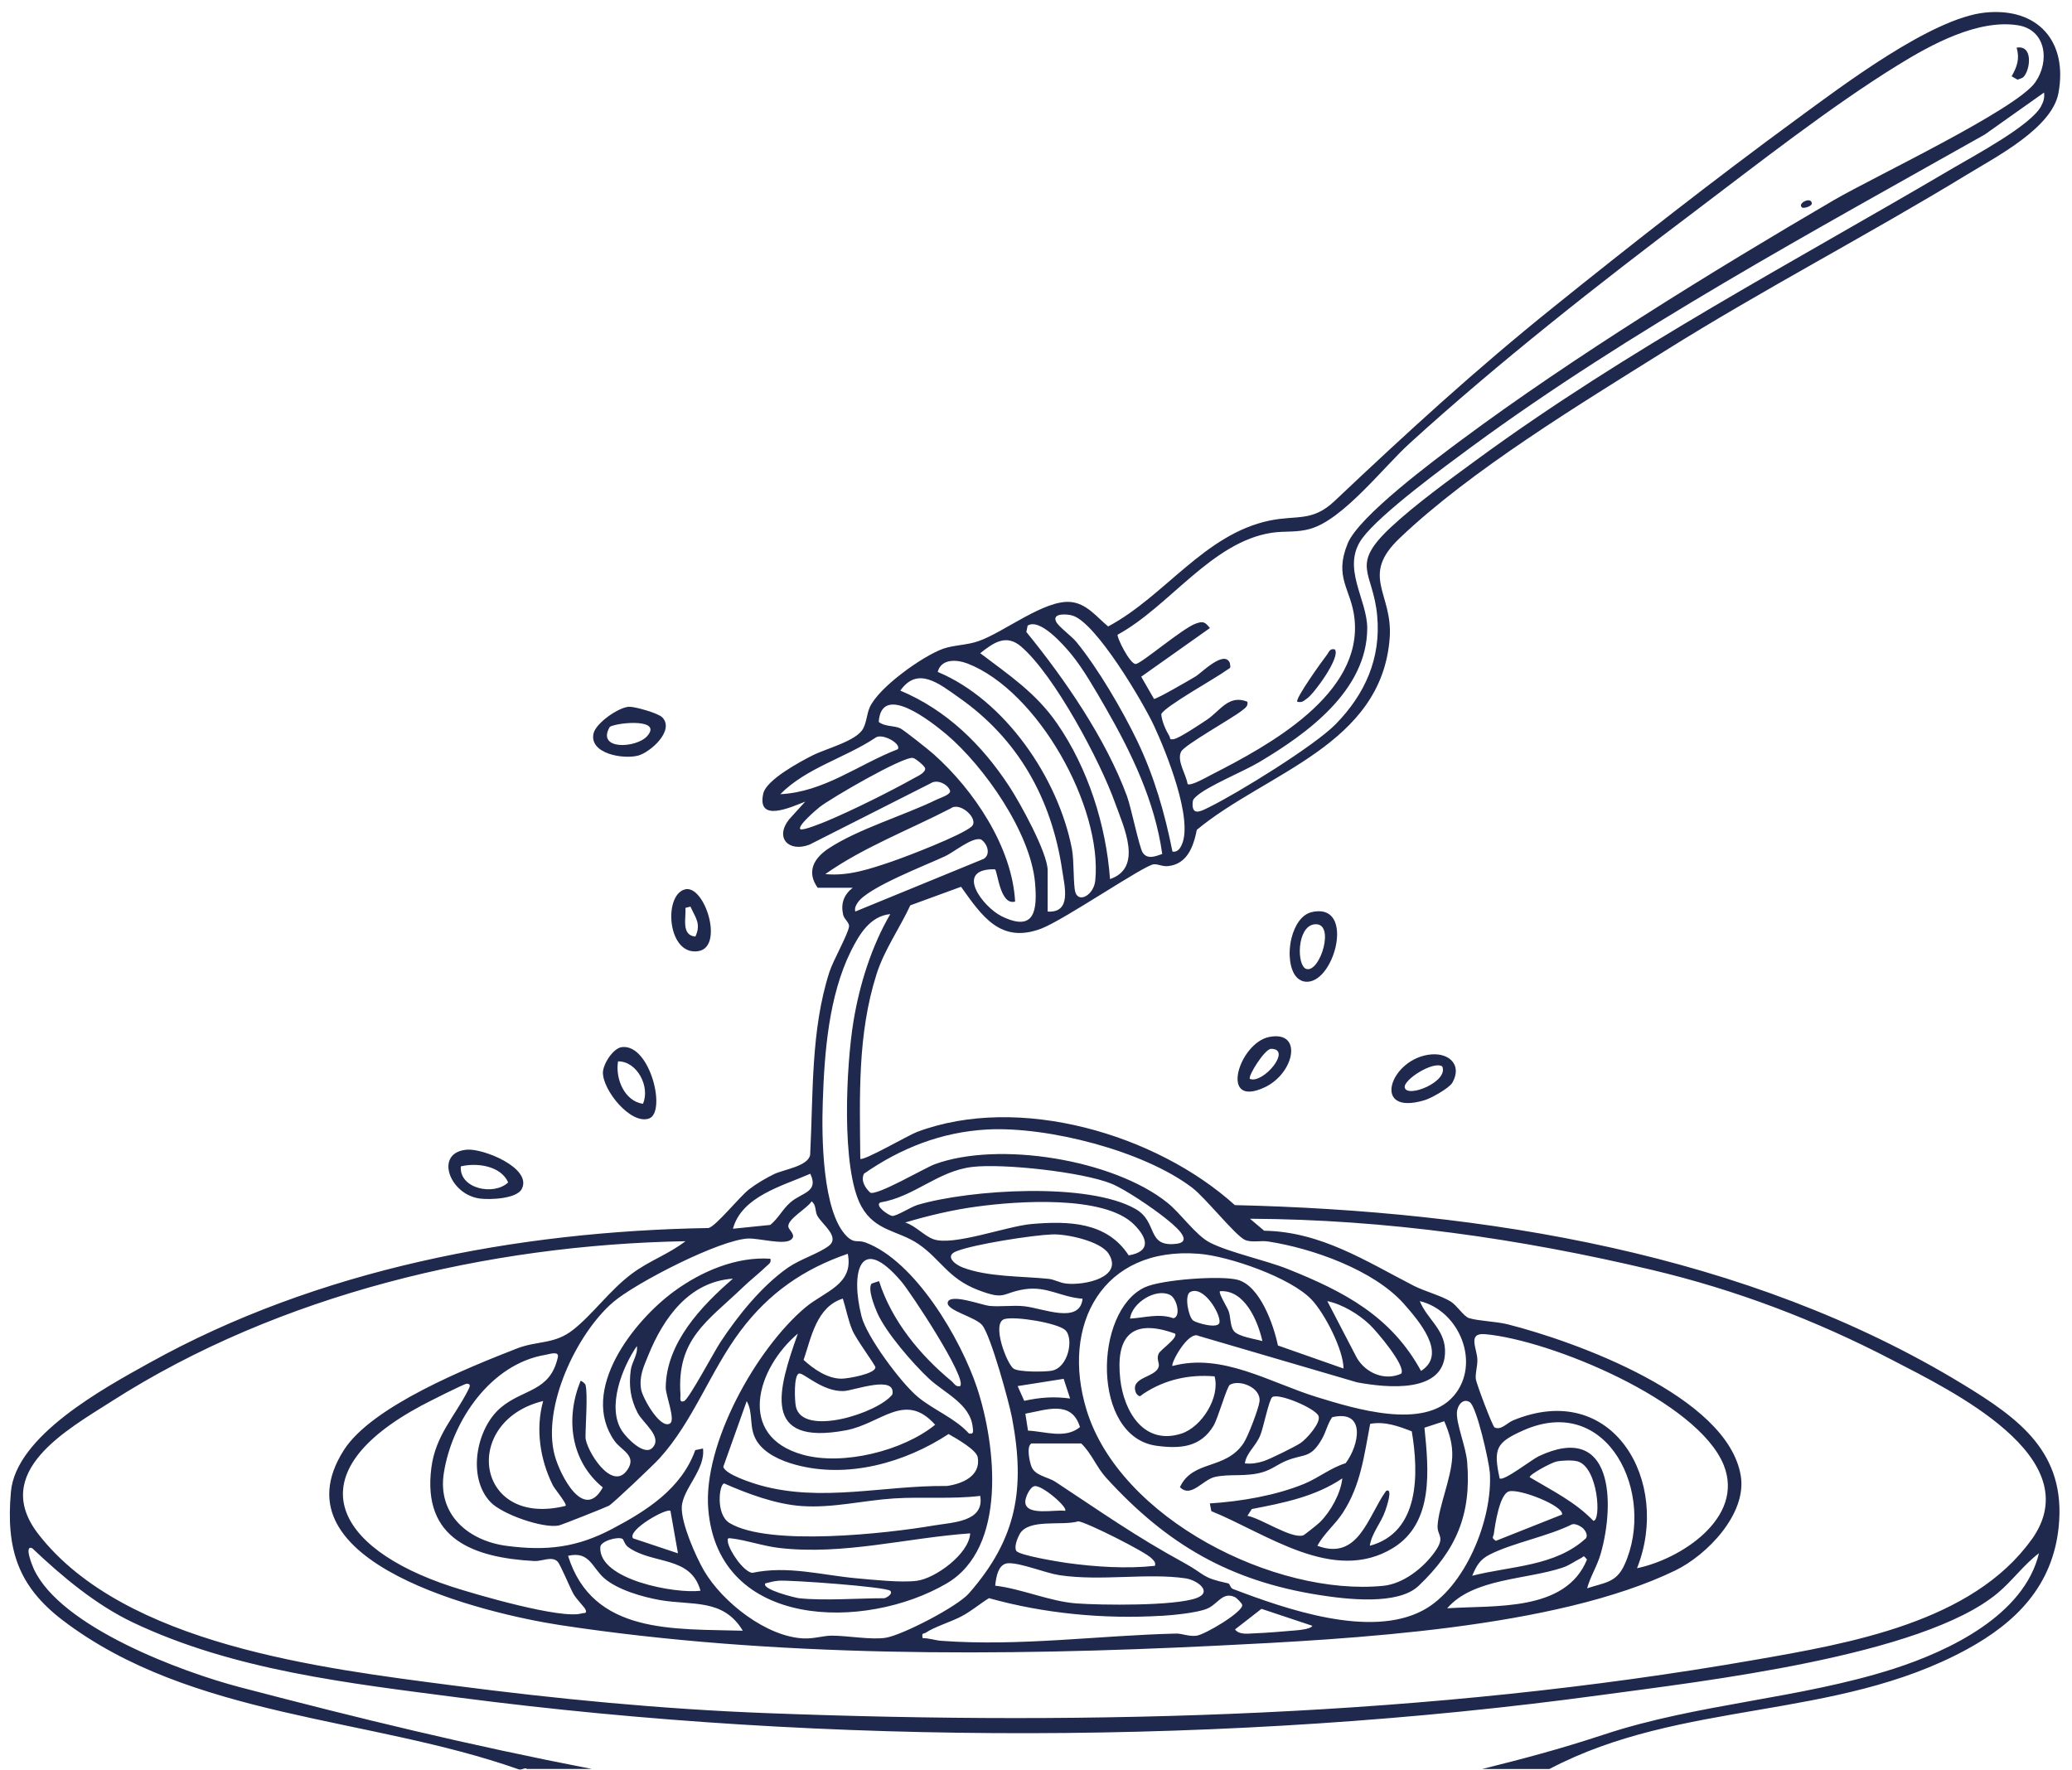 <svg viewBox="0 0 500 427.12" xmlns="http://www.w3.org/2000/svg"><g fill="#1f284d"><path d="m473.55 334.03c-52.02-31.65-115.52-41.75-175.57-43.17-18.94-17.13-52.07-26.9-76.69-17.66-1.95.72-13.05 7.15-13.69 6.48-.14-15.08-.7-30.04 3.92-44.56 1.89-5.92 5.54-10.99 8.15-16.61l12.24-4.48c5.09 7.12 9.51 13.77 19.3 10.12 5.56-2.09 25.06-15.47 27.23-15.55 1.11-.06 2.06.58 3.42.44 4.67-.47 6.15-4.78 6.95-8.76 16.63-13.8 44.59-20.39 46.54-46.29.81-10.82-7.26-14.91 2.39-24.09 17.27-16.47 43.53-32.35 63.95-45.15 23.92-14.99 48.98-27.98 73.07-42.67 6.87-4.2 20.39-11.15 21.97-19.61 2.31-12.52-5.01-20.7-17.64-19.44-12.99 1.31-34.63 17.75-45.45 25.67-19.67 14.41-39.8 30.15-58.8 45.45-18.86 15.16-35.27 30.21-52.74 46.73-5.42 5.15-9.07 3.39-15.72 4.76-15.8 3.31-25.26 18.25-38.97 25.56-2.73-2.25-5.15-5.51-8.98-5.9-6.31-.67-16.3 7.4-22.36 9.46-2.81.97-5.9.92-8.46 1.81-4.92 1.75-15.6 9.32-17.75 14.19-.7 1.59-.72 3.48-1.56 5.06-1.59 3.03-8.73 4.76-12.18 6.48-3.03 1.53-11.18 5.9-11.93 9.21-1.61 7.15 6.59 3.34 10.12 1.97l-3.87 4.26c-3.56 4.48-.11 8.04 4.9 6.12l29.23-14.8c1.56-1.06 4.09.19 4.67 1.72.39.97-2.42 1.81-3.2 2.2-7.93 3.87-18.97 7.09-26.12 11.82-3.56 2.36-5.34 5.62-2.61 9.46h8.46c-2.14 1.7-2.92 3.81-2.31 6.51.25 1.11 1.56 1.92 1.42 2.86-.28 1.97-3.81 8.12-4.73 10.96-4.53 14.05-3.89 29.51-4.65 44.14-.53 2.75-6.2 3.48-8.65 4.62-1.97.95-4.28 2.31-6.01 3.64-2.45 1.89-8.09 9.01-9.87 9.4-46.29.78-94.3 9.93-134.96 32.57-11.02 6.12-32.21 17.61-33.38 31.13-1.2 13.69 1.64 22.67 12.49 30.96 30.99 23.62 74.02 23.31 109.9 35.94.81.39 1.71-.54 2.12-.04h15.69c-29.71-5.76-55.97-12.14-84.84-19.71-14.16-3.7-43.31-14.52-49.82-28.54-.28-.58-2.5-5.92-.39-5.03 7.18 6.81 15.3 13.63 24.28 17.91 24.42 11.6 52.24 14.69 78.86 18.16 88.98 11.57 186.31 11.49 275.27-.61 24.34-3.31 77.63-9.37 95.88-24.64 3.5-2.92 6.29-6.84 9.96-9.62-3.56 14.94-21.59 23.56-35.08 27.9-22.61 7.26-47.15 8.37-69.76 15.83-11.49 3.78-19.54 5.85-29.53 8.36h16.23c31.88-16.8 68.99-11.61 100.7-28.86 11.91-6.48 20.75-15.35 22.2-29.62 1.81-17.97-9.57-26.12-23.25-34.46zm-265.08-50.74c8.96-6.23 18.75-10.07 29.74-10.68 14.58-.78 37.75 5.12 49.48 14.05 3.2 2.42 10.38 11.52 12.74 12.6 1.61.72 3.81.08 5.65.39 10.63 1.64 25.4 6.87 32.63 14.96 3.53 4.01 10.71 12.18 4.2 16.27-7.23-13.24-18.61-19.17-32.07-24.56-5.51-2.2-14.24-4.03-18.89-6.43-3.39-1.72-7.04-7.07-10.26-9.62-12.93-10.38-40.69-14.96-56.16-9.26-2.45.92-13.91 7.65-15.52 6.84-1.22-1.11-2.34-2.89-1.53-4.56zm156.6 59.56c-1.5.64-2.84 2.42-4.42 1.67-.53-.39-4.42-10.63-4.53-11.77-.11-1.45.42-2.95.39-4.56-.06-2.7-2.48-6.56 1.86-6.18 15.69 1.39 51.4 16.08 57.61 31.65 5.03 12.71-10.43 22.67-20.95 24.84 8.29-20.72-5.65-45.73-29.96-35.66zm14.27 25.06c.89-.28 2.34.56 2.84 1.14s1 1.47.53 2.23c-7.48 6.84-18.11 6.65-27.45 9.04 1-2.36 1.84-3.92 4.23-5.12 5.54-2.81 14.05-4.39 19.86-7.29zm-18.86 2.31c.31-2.31 1.39-9.6 3.64-10.26 2.45-.75 13.32 3.48 12.82 5.59l-15.97 6.34c-1.22-.81-.58-.89-.5-1.67zm16.61 8.12c1.7-.56 2.89-1.53 4.37-2.25.83-.39.5-.92 1.5.31-5.17 12.71-22.34 10.99-33.74 11.77 6.26-7.26 19-6.87 27.87-9.82zm-7.96-21.81c0-.75 5.42-3.59 6.45-3.78 1.31-.28 3.92-.39 5.15-.03 4.92 1.45 5.73 14.38 3.76 14.33-4.37-4.56-10.01-7.32-15.35-10.51zm17.17 18.36c3.42-12.07 3.03-31.9-14.99-23.42-1.59.75-8.57 6.18-9.43 5.34-1.56-7.2-.83-8.65 5.62-11.54 20.61-9.23 32.18 15.44 24.53 32.35-2 4.45-4.84 4.31-9.04 5.73.83-3 2.42-5.31 3.31-8.46zm-26.79-19.61c.78 11.29-5.92 27.93-16.11 33.38-12.77 6.84-33.16-.31-45.87-5.15-.72-.28-.67-1.25-1.17-1.36-6.59-1.42-5.26-2-10.63-4.95-11.74-6.4-20.06-12.32-31.04-19.55-1.92-1.25-5.03-1.45-5.84-3.81-.42-1.22-1.2-4.7.03-5.45h12.04c2.56 2.48 3.64 5.7 6.09 8.37 14.58 15.97 29.71 24.81 51.35 28.21 6.54 1.03 18.97 2.53 23.95-2.2 9.1-8.65 12.77-17.19 11.74-29.87-.28-3.64-2.64-9.15-2.48-12.04.11-1.67 1.47-3.48 3.09-2.45 1.7 1.08 4.65 14.35 4.84 16.88zm-102.84-22.5 1.56 4.76c-3.87-.53-7.26-.28-11.07.56l-1.59-3.56 11.1-1.75zm-12.04-2.42c-1.67-1.08-5.45-11.04-2.25-11.99 2.53-.75 12.6.89 14.63 2.61 2.2 1.89.86 9.23-3.34 9.87-1.78.28-7.73.33-9.04-.5zm-8.93-39.14c9.51-1.31 30.79-2.89 37.97 4.34 3.2 3.2 4.2 6.51-1.31 7.43-5.26-8.12-14.58-8.32-23.39-7.57-6.12.53-18.94 5.4-23.73 3.67-2.2-.78-4.42-3.34-6.82-4.03 5.62-1.67 11.46-3.06 17.27-3.84zm-20.42 2.25c-.89-.14-4.26-2.45-2.87-3.25 8.21-1.34 13.85-7.57 22.17-8.57 7.48-.89 26.56 1.2 33.6 4.03 3.39 1.39 9.9 5.84 12.88 8.21 1.89 1.5 7.34 5.76 2.81 6.31-7.29.86-4.39-5.26-9.79-8.37-11.43-6.59-40.08-4.73-52.63-1.03-1.72.53-5.2 2.81-6.18 2.67zm15.53 8.52c4.31-1.7 18.27-3.87 23.09-4.06 3.48-.14 11.68 1.61 13.63 4.67 3.64 5.73-5.87 7.68-10.21 7.2-1.61-.17-2.89-1-4.26-1.14-6.48-.67-14.69-.42-20.75-2.75-1.89-.72-4.45-2.78-1.5-3.92zm58.44.61c7.29.56 22.17 5.73 27.23 11.04 3.17 3.34 7.7 12.1 7.73 16.66l-15.83-5.56c-1.03-4.95-4.31-14.44-9.76-15.86-4.17-1.08-18.39-.03-22.34 1.81-12.43 5.73-12.91 36.1 2.78 38.25 5.7.78 10.65.39 13.77-4.81 1.14-1.92 3.23-9.49 3.95-9.9 2.25-1.36 7.59.61 7.15 4.06-.25 1.81-2.78 8.48-3.87 10.07-4.42 6.51-12.21 3.92-15.33 10.57 2.67 2.7 5.45-1.75 8.4-2.45 3.62-.83 7.4.03 11.49-1.14 2.36-.7 3.7-1.92 5.7-2.75 4.37-1.81 5.87-.42 8.65-5.23 1.03-1.78 1.36-3.67 2.5-5.31 8.26-1.92 6.51 6.79 3.25 11.1-3.62 1.11-6.59 3.59-10.07 5.01-6.87 2.81-15.3 4.23-22.7 4.7l.36 1.86c13.32 5.4 29.49 17.66 43.84 8.9 9.93-6.09 8.6-18.97 7.59-29.04l4.78-1.56c1.22 2.86 2.06 5.54 1.92 8.71-.28 5.15-3.23 11.85-3.53 16.41-.17 2.64 2.03 2.64-.72 6.48s-7.54 7.62-12.35 8.12c-26.15 2.61-63.5-16.16-71.6-42.31-6.4-20.69 3.87-39.64 26.98-37.83zm31.04 11.43c3.62.75 7.62 3.17 10.26 5.7 1.61 1.53 8.87 10.04 7.57 11.82-4.01 1.81-8.57-.17-10.71-3.84l-7.12-13.69zm-15.66 9.65c-1.75-.53-5.84-1.06-6.9-2.45-.92-1.2-.72-3.37-1.25-4.78-.31-.89-2.53-4.42-2.09-4.81 5.95-.42 9.15 7.15 10.24 12.04zm-10.35-4.5c-.28 1.67-5.56.14-6.37-.47-1.11-.89-2.11-5.87-.81-6.81 3.23-1.92 7.51 5.2 7.18 7.29zm-14.66 10.59c-.58 2.81-7.29 2.48-5.42 6.56.92 1.14 1 .5 1.81 0 5.12-3.37 10.96-4.65 17.08-4.14 1.39 5.03-3.06 12.21-8.01 13.82-9.04 2.89-13.85-5.31-14.74-13.07-1.17-10.43 2.75-14.85 13.21-11.07.78 1.06-3.5 3.87-3.95 4.84-.58 1.28.19 2.17.03 3.06zm3.56-11.6c-3.5-1.25-6.98-.11-10.49.08.47-3.81 6.18-7.4 9.62-5.73 1.67.78 2.75 5.2.86 5.65zm20.95 28.21c.72-1.67 2.09-8.62 2.89-9.18 1.53-1.06 10.38 2.7 11.15 4.53.7 1.61-2.92 5.62-4.31 6.54-1.25.86-7.45 3.92-8.9 4.37-1.53.5-2.92.72-4.56.56.39-2.61 2.61-4.06 3.73-6.81zm30.35 13.46c-4.39 6.09-6.62 16.97-16.58 13.24 1.61-3 4.31-5.12 6.15-7.98 4.34-6.68 5.12-13.82 6.59-21.45 3.59-.64 6.79.56 10.04 1.81 1.7 10.12 1.97 24.37-10.13 27.62.47-3.14 2.7-5.4 3.78-8.57.17-.53 1.95-5.56.14-4.67zm-20.03 10.74c-2.86.86-10.18-4.14-13.43-4.73l1.06-1.64c7.57-1.45 15.35-3 21.84-7.4-.39 3.64-2.81 8.01-5.4 10.57-.39.42-3.81 3.14-4.06 3.2zm-53.83-26.15c-3.56 2.95-8.48 1.03-12.55.86l-.64-4.09c5.03-.89 11.15-3.39 13.18 3.23zm-11.01 14.27c1.72-.44 8.26 5.2 7.4 5.95-2.28-.39-9.43 1.34-9.6-2.09-.06-1.06 1.06-3.59 2.2-3.87zm-3.56 11.57c2.14-3.84 10.24-1.92 14.16-3.09 1.92.17 16.22 7.37 17.64 8.9.53.58 1.08.86.86 1.84-6.9.75-14.38.25-21.31-.7-1.98-.28-11.52-1.84-12.16-2.92-.58-.95.28-3.06.81-4.03zm9.62 9.91c10.04 1.5 21.36-.61 30.54.78 2.75.45 6.59 3.31 2.42 4.78-5.4 1.89-22.7 1.7-28.93 1.25-6.45-.5-13.05-3.5-19.55-4.28.22-2.03.7-5.42 3.28-5.42 3.12-.03 8.79 2.36 12.24 2.89zm24.56 9.82c2.81-.17 8.51-.72 10.96-1.7 2.7-1.06 3.76-4.23 6.79-2.84.42.19 1.72 1.5 1.78 1.89.28 1.67-9.1 7.26-11.1 7.45-1.92.19-3.45-.56-4.84-.53-18.53.44-37.77 3.14-56.66 1.75-1.53-.11-2.98-.67-4.51-.64-.31-1.42.22-.97.78-1.34 2.28-1.5 6.01-2.56 8.68-3.98 2.34-1.25 4.31-2.95 6.54-4.34 13.3 3.73 27.76 5.09 41.58 4.26zm24.18-1.7 12.27 4.09c-.28.78-3.2 1.06-3.98 1.11-3.14.28-7.07.61-10.15.72-1.53.06-3.5.39-4.53-.95l6.4-4.98zm46.34-51.35c-7.12 8.26-23.87 3.03-32.85.28-11.38-3.48-22.92-10.79-34.96-7.54-.56-.5 3.81-8.62 6.31-7.26l38.25 11.21c6.95 1.28 21.59 2.95 21.2-7.87-.19-5.03-4.39-7.51-6.09-11.74 9.65 2.31 14.83 15.19 8.15 22.92zm-144.37-116.94c-.17-.95.11-1.39.58-2.14 2.39-3.7 16.66-9.1 21.25-11.29 2.09-1 6.45-4.62 8.51-3.98 1.53.95 2.45 3.62.64 4.7l-30.99 12.71zm286.2-194.43c-2.45 4.67-16.19 11.99-21.2 14.94-38.91 22.92-78.55 43.7-115.13 70.51-6.51 4.78-14.74 10.74-20.58 16.19-10.07 9.4-4.31 10.63-3.34 21.39.95 10.26-2.92 18.91-9.99 26.15-5.15 5.26-23.59 16.63-30.57 20.06-1.86.92-4.17 2.25-3.98-1.03.03-.78.31-1.03.83-1.53 2.73-2.53 11.35-6.01 15.19-8.29 11.46-6.81 26.09-17.25 26.12-32.35 0-7.04-6.34-14.69-1.2-21.7 4.34-5.92 20.06-17.44 26.56-22.22 38.11-27.98 82.5-52.02 123.67-75.24l14.3-10.13c.14 1.25-.11 2.17-.7 3.25zm-222.86 127.59c12.49-6.81 22.67-22.39 37.19-24.59 3.14-.47 6.01 0 9.29-.95 7.96-2.28 17.69-14.94 23.98-20.64 21.28-19.39 45.76-38.61 68.79-55.97 15.24-11.52 32.96-25.42 49.04-35.33 7.96-4.92 19.25-11.1 28.9-9.6 6.84 1.06 7.79 8.68 4.23 13.77-4.62 6.62-39.16 22.92-48.68 28.48-29.21 17.08-62.75 37.75-89.82 57.86-6.45 4.81-24.76 18.39-27.43 24.98-3.39 8.29.86 10.96 1.64 18.05 2.06 18.36-20.67 30.68-34.46 37.72-1.08.56-5.03 2.84-5.81 2.28-.33-2.31-2.67-5.59-1.56-7.82.86-1.67 12.38-8.04 14.74-9.96.72-.58 1.47-1 1.25-2.09-4.53-1.81-6.59 2.23-9.79 4.37-1.47.97-6.76 4.53-8.01 4.67-1.14.17-.72-.22-1.03-.75-.86-1.42-1.84-3.62-1.95-5.29.78-1.84 13.3-8.76 15.83-10.65.78-.56 1-.28.72-1.7-1.36-3.23-6.82 2.36-8.23 3.23-1.28.78-9.49 5.54-10.07 5.45l-3.09-5.37 16.58-11.74c-1.25-1.53-1.64-1.7-3.45-1.06-3.17 1.14-13.07 9.62-14.44 9.74-1.39.11-4.73-6.62-4.37-7.12zm-10.88-4.59c5.67 1.72 17.05 20.97 19.69 26.7 2.87 6.2 9.43 22.36 6.65 28.59-.42.95-1.06 1.86-2.25 1.67-1.84-9.26-4.42-18.22-8.51-26.73-3.62-7.51-9.46-17.5-14.69-23.89-1.11-1.36-4.23-3.64-4.84-4.81-1.2-2.25 2.75-1.92 3.95-1.53zm-10.87 2.42c2.98-1.92 8.73 4.7 10.57 6.93 2.92 3.56 5.9 8.82 8.23 12.85 6.31 10.96 11.93 22.67 13.69 35.33-1.61.56-3.56 1.39-4.7-.31-.83-1.2-2.78-10.85-3.81-13.66-5.09-13.82-15.02-28.26-24.28-39.61l.31-1.53zm-1.48 5.12c7.98 6.9 19 27.57 22.59 37.66 2.06 5.73 6.84 15.66-1.22 18.39-.95-13.05-5.31-26.76-12.77-37.55-5.09-7.37-11.54-11.65-18.55-16.97 3.34-2.64 6.31-4.7 9.96-1.53zm-13.04 4.01c17.02 6.62 32.6 34.6 30.85 52.41-.36 3.45-3.92 5.45-4.78 2.87-.58-1.75-.28-7.57-.86-10.57-3.31-17.11-16.19-35.91-32.38-42.67.83-3.23 4.59-3.03 7.18-2.03zm-2.14 8.17c14.41 10.04 22.48 24.51 25.03 41.84.56 3.81 2.31 10.24-3.53 9.87v-9.93c0-4.26-6.7-16.38-9.26-20.28-6.59-10.04-15.08-18.41-26.29-23.12 4.2-6.01 9.46-1.59 14.05 1.61zm-43.01 23.37c6.29-6.34 15.55-8.71 22.89-13.57 1.53-1.34 6.43 1.39 5.45 2.73-9.54 3.7-17.77 10.32-28.34 10.85zm32.49-3.98c-6.06 3.39-15.05 7.87-21.42 10.54-.95.39-5.73 2.34-6.23 1.89-.81-.75 3.95-4.78 4.62-5.31 2.64-2.11 20.31-12.38 22.56-11.88.67.14 2.81 1.95 2.92 2.48.22.97-1.75 1.92-2.45 2.28zm4.56-5.62c-1-.92-7.37-5.98-8.15-6.31-1.59-.7-3.67-.33-5.15-1.53.64-9.62 12.66-.06 16.33 3 9.12 7.73 20.33 23.73 21.39 35.85.58 6.68-.08 11.96-8.04 8.07-4.53-2.23-11.65-11.52-1.64-11.35.67.47 1.2 8.82 4.87 7.79-.72-13.18-9.99-26.95-19.61-35.52zm-26.2 28.9c9.24-6.51 20.19-10.65 30.26-15.86 2.34-1.75 6.98 2.7 5.03 4.39-2.45 2.14-15.6 7.2-19.3 8.46-5.17 1.75-10.43 3.56-15.99 3zm-.61 55.13c.39-11.99 1.42-25.7 6.81-36.58 2-3.98 4.59-8.43 9.49-8.9-4.51 7.73-7.4 16.91-8.87 25.79-1.75 10.4-3.09 35.69 1.89 44.76 3.37 6.06 8.9 5.76 13.8 9.1 5.31 3.64 7.09 8.26 14.27 11.04 6.82 2.64 5.7.75 11.29-.14 5.42-.83 8.82 1.92 14.02 2.28-.67 6.29-9.65 2.25-14.16 1.81-2.73-.28-5.62.19-8.37-.08-1.75-.19-9.54-3.12-10.01-.83-.39 1.95 6.76 3.5 8.34 5.51 2.06 2.56 6.43 18.44 7.18 22.36 3.23 17.05 1.17 29.15-10.4 42.34-2.78 3.2-15.94 10.01-20.03 10.71-3.5.58-9.1-.5-13.13-.5-2.11.03-4.12.75-6.65.67-9.01-.33-19.64-8.73-24.09-16.3-2.03-3.48-5.54-11.46-5.4-15.38.17-4.39 5.76-9.04 5.12-14.16l-1.86.39c-3.34 9.29-11.68 14.6-20.03 19-8.51 4.51-15.8 5.37-25.42 4.12-9.29-1.2-16.83-7.54-15.22-17.64 1.98-12.52 11.32-26.31 24.53-28.48.89-.14 3.31-1.03 2.98.56-1.86 8.43-8.34 7.59-13.77 12.18-5.95 5.03-8.18 16.88-2.45 22.84 2.81 2.92 12.57 6.34 16.41 5.62.64-.11 11.46-4.42 12.13-4.78 1.06-.61 10.82-9.9 12.16-11.38 8.26-9.07 12.32-21.2 19.67-30.93 6.79-9.01 15.13-14.83 25.81-18.5 1.5 7.48-5.59 9.04-10.24 12.96-11.85 9.96-24.76 33.02-23.42 48.73 2.42 28.96 37.88 29.35 57.5 17.89 14.71-8.6 11.91-33.41 7.37-47.18-3.92-11.82-14.96-30.68-26.95-35.13-1.92-.7-2.61.36-4.51-1.5-5.95-5.9-6.06-24.28-5.79-32.24zm-69.6 110.66c1.78.11 4.17-1.25 5.59.11.72.72 2.98 6.29 3.87 7.87.7 1.22 2.61 3.09 2.89 3.73.47 1.08-.44.78-.89.92-4.78 1.53-25.73-4.59-31.52-6.48-28.54-9.37-37.64-27.34-7.18-43.67 1.42-.75 10.29-5.28 10.96-5.28 1.06 0 .7.78.33 1.5-3.23 6.4-7.9 10.96-8.9 18.8-2.23 17.27 10.29 21.7 24.84 22.5zm8.15-1.26c5.2-1.2 5.73 2.81 8.73 5.42 3.25 2.81 9.23 4.51 13.43 5.26 7.71 1.36 15.27-.47 20 7.4-16.41-.5-36.22 1.03-42.17-18.08zm31.94 8.43c-5.84.78-24.67-2.56-24.17-10.54.08-1.47 4.28-2.61 5.37-1.97.25.14.5 1.36 1.34 1.97 5.95 4.31 15.08 1.97 17.47 10.54zm-7.24-19.27 1.81 10.24-10.85-3.62c-1.42-2.03 8.15-7.4 9.04-6.62zm-28.42-6.24c.47.95 3.53 4.56 3.12 5.03-21.84 5.4-25.28-20.47-5.42-25.31-1.86 6.7-.78 14.07 2.31 20.28zm20.47-17.46c1.36 2.59 6.15 5.84 3.59 8.48-1.97 2.06-6.26-2.42-7.34-4.09-3.73-5.7.03-15.3 3.59-20.47.31 2.03-1.2 3.81-1.47 5.79-.5 3.76-.08 6.95 1.64 10.29zm7.9 2.56c-2.34 1.64-6.7-6.12-7.04-8.23-.5-3.12.61-5.42 1.75-8.21 3.67-9.04 9.87-17.75 20.42-18.47-7.57 6.54-16.13 15.49-16.22 26.29 0 1.89 2.36 7.73 1.08 8.62zm49.96-26.65c2.09 4.76 8.6 12.24 12.46 15.86 3.67 3.45 10.01 6.09 10.57 11.74.08.89.36 1.78-.92 1.5-3.34-3.7-8.54-5.67-12.29-8.79-4.01-3.28-12.41-14.58-13.63-19.5-2.7-10.71-.39-20.14 9.6-8.4 2.23 2.59 15.97 23.39 14.21 25.26-1.14.25-1.42-.64-2.11-1.22-7.62-6.29-14.44-14.6-17.47-24.12l-1.81.61c-.97 1.36.72 5.51 1.39 7.07zm-5.01 64.06c-8.32-.75-16.61-3.14-25.17-1.31-2.17-.33-5.56-5.4-5.87-7.43-.14-.97-.03-1 .89-.89 3.56.42 7.65 1.86 11.54 2.31 15.47 1.78 30.68-2.45 46.04-3.53-.28 4.98-8.43 10.9-12.93 11.46-3.87.47-10.4-.25-14.49-.61zm6.65 4.81c-6.34 0-14.44.64-20.5 0-.83-.08-9.21-2.14-8.15-3.59 1.11-.28 2.11-.56 3.28-.64 2.84-.19 25.92 1.47 26.87 2.45.75.78-1.11 1.78-1.5 1.78zm11.96-17.55c-11.24 1.92-39.8 5.12-49.26-.61-3.42-2.09-2.48-9.46-1.28-9.54 5.67 2.5 12.43 5.01 18.66 5.45 7.54.53 14.88-1.36 22.31-1.84 6.9-.44 13.91.22 20.81-.61 1.06 6.29-6.65 6.37-11.24 7.15zm3.09-9.54c-15.19-.17-30.1 4.01-45.03-.19-1.86-.53-8.34-2.59-8.82-4.45l5.65-15.85c1.72 3.06.39 6.31 2.42 9.62 1.92 3.09 5.95 4.81 9.32 5.73 12.55 3.42 26.37-.44 36.97-7.4 1.78 1.03 6.73 3.78 7.04 5.62.78 4.56-3.81 6.43-7.54 6.93zm-24.26-13.44c8.51-1.59 14.27-9.51 21.53-1.34-7.71 6.29-22.25 9.93-31.93 7.23-16.11-4.48-11.07-20.92-1.2-29.23-4.81 13.55-8.93 27.18 11.6 23.34zm-11.29-13.71c1.09-.22 5.73 4.48 10.82 4.23 2.48-.14 12.6-3.98 11.68.83-3.42 4.48-21.64 10.32-23.28 2.95-.31-1.36-.56-7.73.78-8.01zm18.41-1.5c0 1.59-6.68 2.75-8.18 2.75-3.42 0-6.76-2.34-9.15-4.53 1.86-5.48 3.12-12.8 9.46-14.8.81 2.53 1.28 5.2 2.31 7.65.89 2.14 5.54 8.4 5.56 8.93zm-15.72-46.71c2.14 4.48-2.03 4.48-4.81 6.93-1.89 1.64-2.89 3.84-4.84 5.42l-9.01.92c2.11-7.84 12.02-10.35 18.66-13.27zm-14.77 15.64c2.45-.06 8.21 1.53 9.99.36 1.61-1.06-.33-2.34-.5-3.14-.39-1.89 4.59-4.48 5.59-6.2 1.17.83.81 2.36 1.36 3.42 1.2 2.2 5.62 5.17 2.78 7.34-2.31 1.78-6.95 3.23-9.82 5.23-6.34 4.42-12.13 11.63-16.33 18.02-1.42 2.14-7.57 13.69-8.73 14.19-1.25.5-.86-.83-.89-1.5-.97-13.52 6.54-17.77 15.05-25.95 1.84-1.78 4.01-3.45 5.73-5.12.58-.56 1.14-.78.92-1.78-8.23-.56-16.66 3.06-23.2 7.84-9.79 7.15-23 23.89-14.44 36.1 1.61 2.31 5.42 3.53 3.2 6.9-3.78 5.81-10.18-4.95-10.18-7.76 0-2.98.58-10.4 0-12.66-.06-.22-.97-1.06-1.2-.92-3.7 9.07-2.39 19.33 5.37 25.7-4.59 8.37-10.32-3.03-11.6-7.71-3.14-11.6 5.23-29.35 14.05-36.97 5.42-4.67 26.01-15.27 32.85-15.41zm309.48 72.65c-14.3 19.97-43.95 25.06-66.79 29.04-78.44 13.69-159.11 15.88-238.47 12.85-25.4-.97-50.65-3.42-75.85-6.7-31.32-4.09-79.03-9.76-99.8-36.41-11.79-15.1 6.84-25.26 17.75-32.24 40.33-25.76 90.65-37.69 138.33-38.55-4.06 3.14-8.73 4.7-12.93 7.84-5.31 3.95-9.43 9.82-14.19 13.55-4.51 3.56-8.54 2.56-13.57 4.51-11.82 4.62-34.99 13.91-41.75 24.53-17.44 27.4 34.74 39.55 52.18 42.22 51.43 7.84 106.54 7.54 158.33 4.98 32.38-1.59 81.81-4.14 110.79-18.16 7.68-3.73 17.33-13.69 15.8-22.86-3.17-19.19-39.92-32.41-56.24-36.55-2.92-.72-6.98-.78-9.35-1.5-1.28-.42-2.92-3.09-4.42-4.01-2.31-1.42-6.31-2.48-8.87-3.78-11.57-5.95-22.45-13.07-36.13-13.3l-3.42-2.89c32.68.14 65.31 4.81 97.02 12.35 20.25 4.81 39.44 12.1 57.89 21.7 14.05 7.32 47.93 23.5 33.71 43.39z"/><path d="m159.82 173.14c-.97-1-6.51-2.59-7.98-2.56-2.5.06-8.09 3.95-8.62 6.48-1.03 4.84 7.15 6.26 10.76 5.31 3.03-.83 8.87-6.09 5.84-9.23zm-3.64 4.51c-2.61 2.98-12.41 3.45-9.01-2.25 2.31-1.14 12.71-1.95 9.01 2.25z"/><path d="m150.11 252.72c-2.14.22-4.59 4.09-4.62 6.15-.03 4.26 6.68 12.6 11.1 11.1 4.31-1.47.31-18-6.48-17.25zm5.04 13.69c-4.45-.64-6.7-6.04-6.01-10.24 4.59-.08 7.82 6.15 6.01 10.24z"/><path d="m112.75 277.48c-8.01.56-4.42 10.76 2.98 11.79 2.42.33 9.01.11 10.21-2.36 2.45-4.98-9.21-9.71-13.18-9.43zm-1.55 4.03c3.84-.92 9.62-.19 11.43 3.87-3.42 3.28-11.85 1.56-11.43-3.87z"/><path d="m318.23 219.93c-.14 0-.28 0-.42.03-.14 0-.28 0-.42.03h-.08c-.11.03-.22.06-.33.06-.17.03-.31.06-.47.11-2.42.56-4.06 3.17-4.84 6.2-.31 1.22-.44 2.48-.47 3.7 0 .25.03.5.03.75 0 .11 0 .22.03.36 0 .22.03.47.06.7s.06.44.11.67c.03.22.08.45.14.67.06.19.11.42.19.61.17.5.36.95.61 1.36.11.14.22.31.33.44.06.08.11.14.17.19.11.14.25.28.39.39s.28.19.42.28c.22.14.45.25.7.33.17.06.36.08.53.11.11 0 .19.03.28.03 6.54.36 11.38-17.02 3.06-17.02zm-3 13.93c-2.34-.72-2.34-10.15 1.89-10.76 5.29-.75 1.47 11.79-1.89 10.76z"/><path d="m345.49 254.48c-10.04.75-14.88 15.08-1.67 11.04 1.5-.44 5.9-2.89 6.65-4.2 2.39-4.2-.64-7.15-4.98-6.84zm-6.51 8.01c-.39-1.86 6.84-6.48 9.04-5.12 1.67 3.67-8.46 7.76-9.04 5.12z"/><path d="m165.24 214.67c-5.26 1.47-4.14 16.19 3.34 14.88 6.23-1.08 1.42-16.22-3.34-14.88zm2.56 11.38c-3.45-.33-2.23-4.42-2.39-6.93l1.2-.31c1.2 2.67 2.64 4.12 1.2 7.23z"/><path d="m306.27 250.28c-7.34 1.47-12.18 17.33-1.11 12.16 7.23-3.37 9.35-13.8 1.11-12.16zm-4.65 10.12c-.58-.56 3.56-7.26 5.12-7.26 5.17.03-1.95 8.54-5.12 7.26z"/><path d="m315.5 168.51c1.74-1.28 8.12-10.02 6.6-11.78-1.25-.28-1.37.66-1.94 1.37-.9 1.13-7.76 10.66-7.1 11.28 1.22.26 1.61-.27 2.43-.87z"/><path d="m486.85 19.23c.46-.2 1.11-.31 1.45-.66 1.66-1.73 2.37-7.76-1.66-7.07.77 2.68.13 4.57-1.21 6.91z"/><path d="m437.21 49.15c.02-1.8-3.54-.17-2.4.9.4.37 2.39-.28 2.4-.9z"/></g></svg>